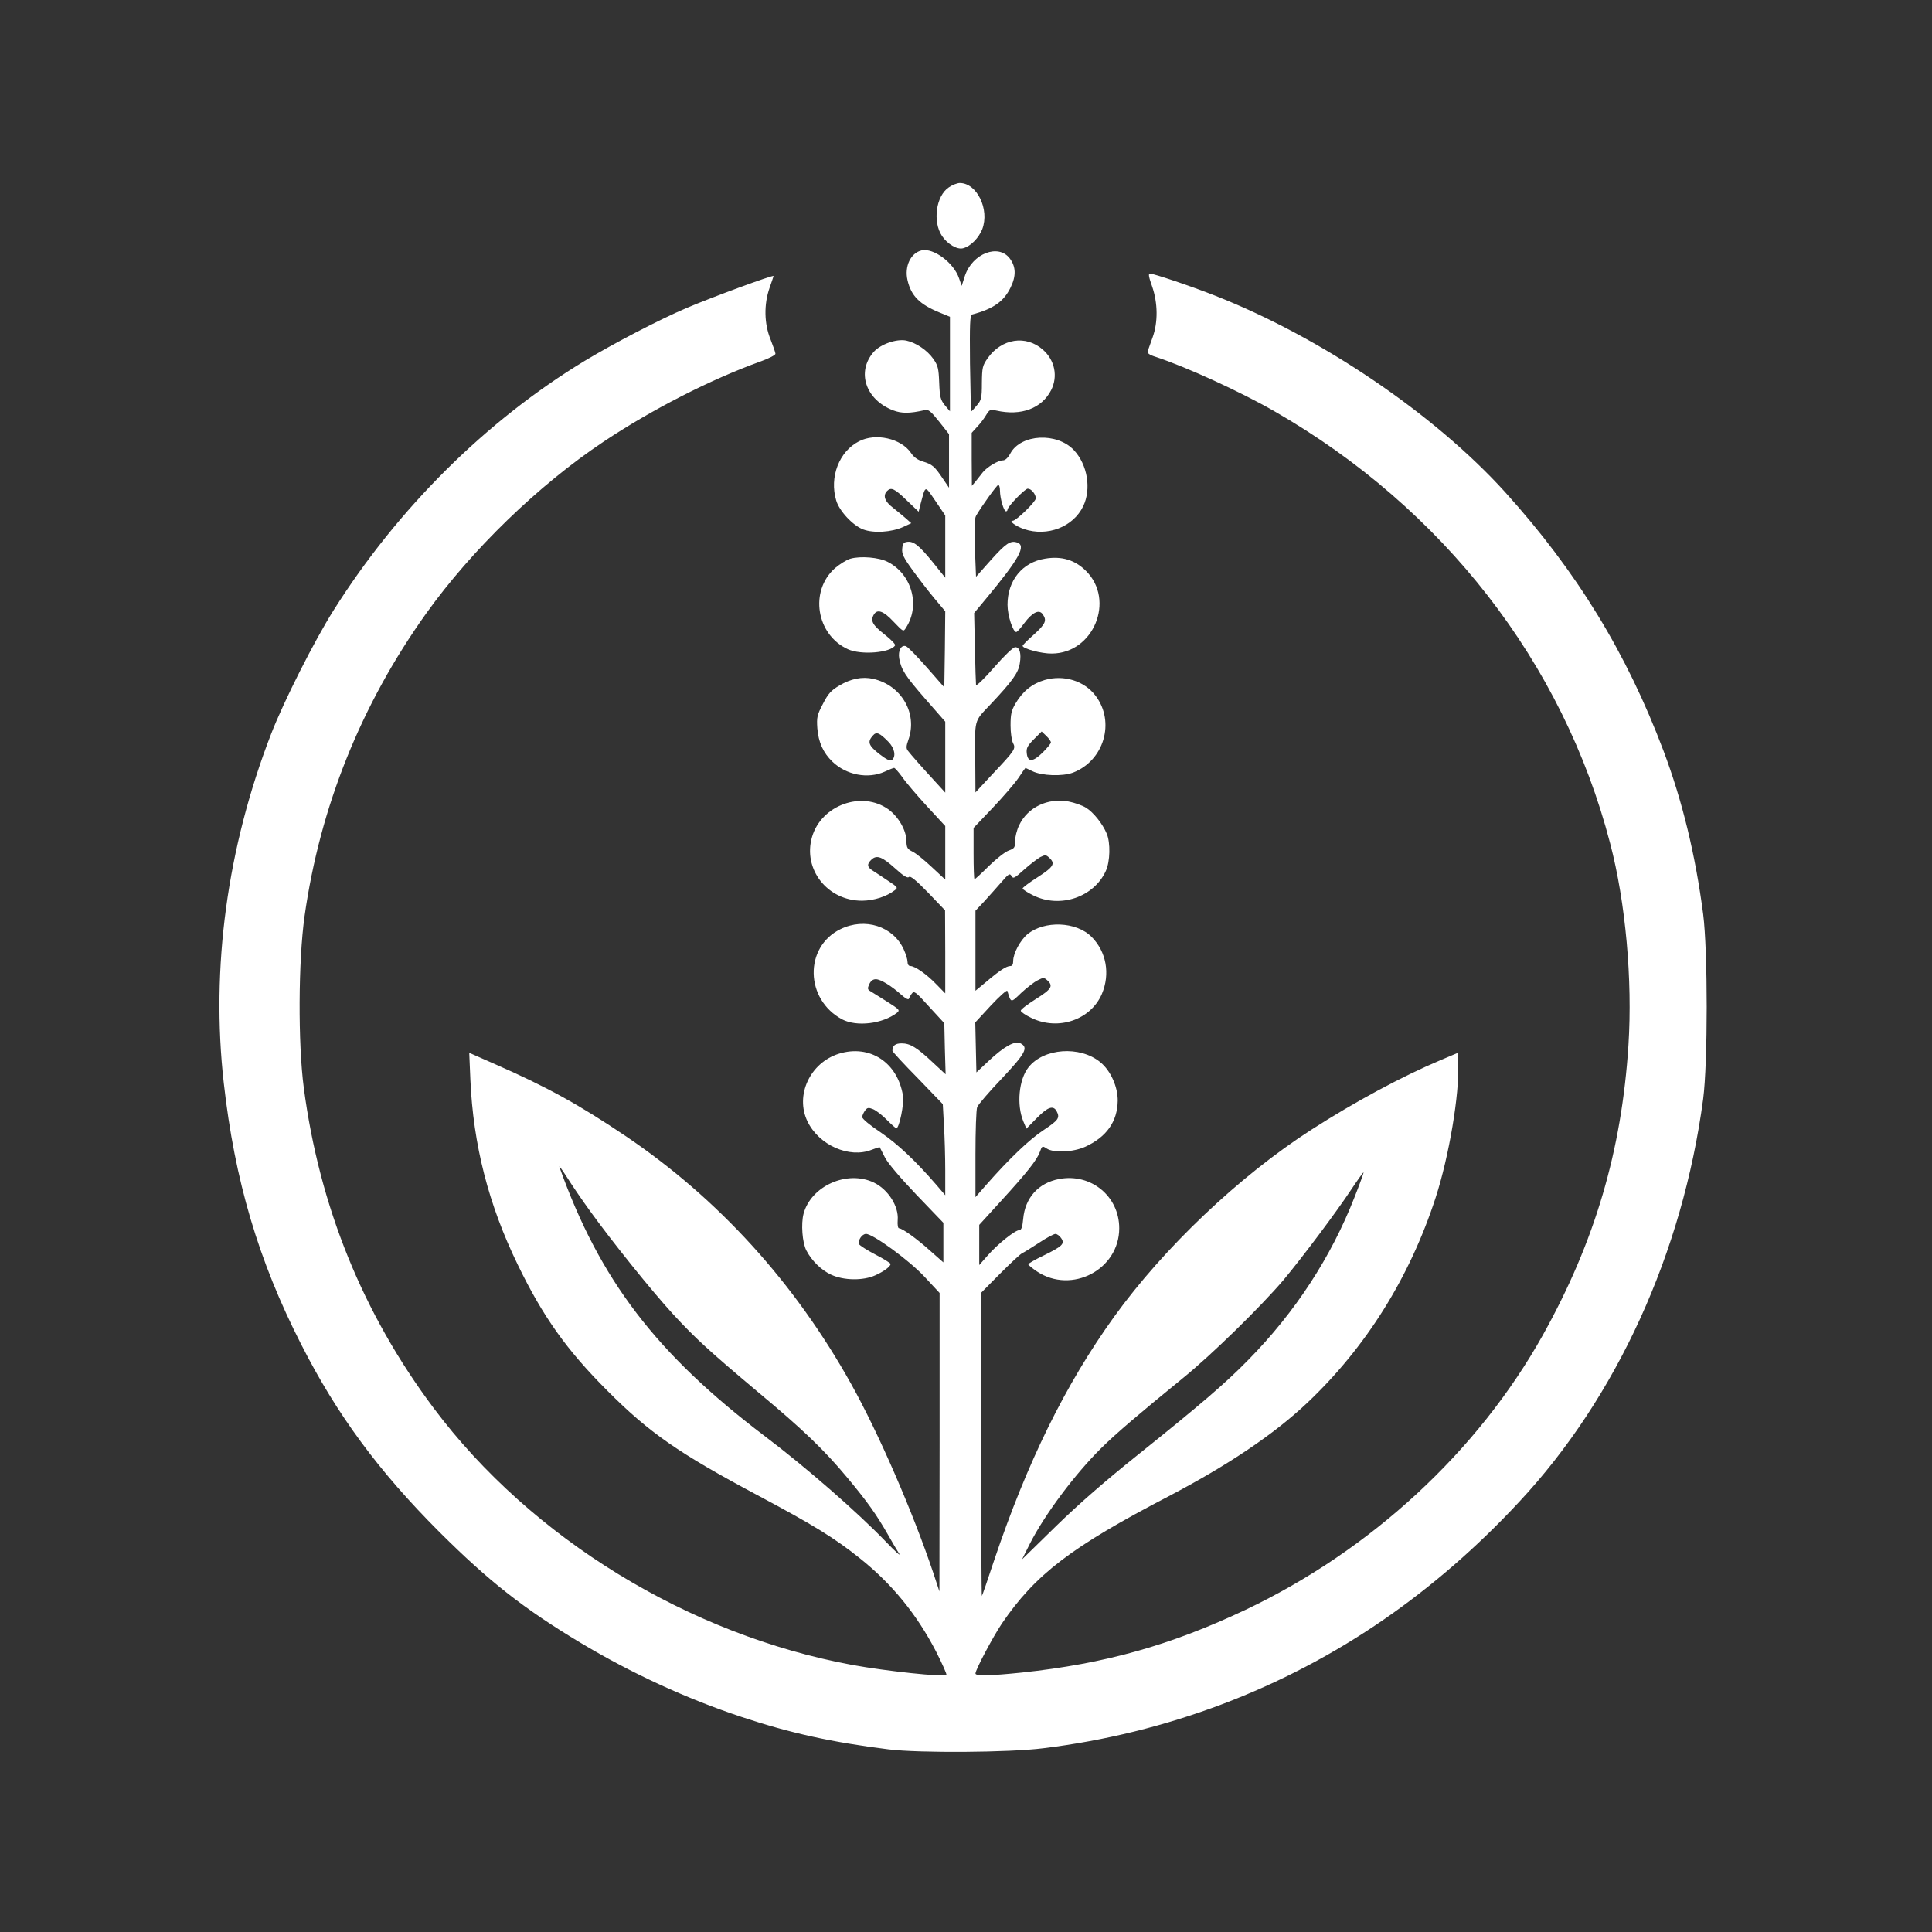 <?xml version="1.0" standalone="no"?>
<!DOCTYPE svg PUBLIC "-//W3C//DTD SVG 20010904//EN"
 "http://www.w3.org/TR/2001/REC-SVG-20010904/DTD/svg10.dtd">
<svg version="1.0" xmlns="http://www.w3.org/2000/svg"
 width="1024pt" height="1024pt" viewBox="0 0 1024 1024"
 preserveAspectRatio="xMidYMid meet">

<rect x="0" y="0" width="1024" height="1024" fill="#333333" stroke="none"/>

<g transform="translate(0,1024) scale(0.1,-0.1)"
fill="#ffffff" stroke="none">
<path d="M5029 9247 c-68 -45 -87 -182 -36 -258 29 -43 80 -73 111 -65 40 10
83 54 102 101 40 105 -28 245 -119 245 -13 0 -39 -10 -58 -23z"/>
<path d="M4885 8913 c-58 -14 -92 -84 -75 -158 19 -83 64 -128 169 -171 l56
-23 0 -251 0 -250 -27 32 c-23 29 -27 43 -30 119 -3 76 -6 91 -32 128 -32 45
-91 85 -143 96 -52 10 -135 -19 -172 -60 -93 -106 -43 -254 103 -310 45 -17
87 -17 166 1 22 5 32 -4 78 -61 l52 -66 0 -142 0 -142 -34 50 c-42 63 -55 74
-105 89 -27 8 -48 23 -63 46 -52 76 -187 107 -275 61 -105 -53 -158 -190 -121
-313 16 -56 88 -133 143 -154 56 -21 150 -15 212 13 l43 20 -28 25 c-15 13
-46 39 -69 57 -44 33 -55 65 -31 89 21 21 39 13 103 -49 l64 -61 11 44 c27 98
20 97 78 13 l52 -77 0 -165 0 -165 -65 81 c-73 90 -103 114 -137 109 -18 -2
-24 -10 -26 -36 -3 -27 7 -48 55 -114 32 -44 84 -112 116 -150 l57 -68 -2
-202 -3 -201 -93 106 c-51 58 -100 108 -110 112 -25 9 -43 -23 -36 -65 11 -60
31 -91 139 -215 l105 -120 0 -188 0 -188 -53 58 c-68 74 -129 143 -145 164
-10 13 -9 25 3 59 49 139 -37 288 -187 322 -58 13 -119 1 -180 -36 -43 -25
-59 -43 -86 -96 -31 -59 -34 -71 -30 -130 6 -74 31 -130 80 -177 74 -71 188
-93 277 -53 24 11 46 20 50 20 4 0 23 -21 42 -47 18 -27 77 -96 131 -155 l98
-106 0 -142 0 -142 -71 66 c-39 37 -85 74 -102 82 -28 14 -32 20 -33 59 -1 55
-42 126 -95 165 -140 101 -356 23 -405 -146 -50 -171 82 -339 266 -338 64 1
129 22 173 56 17 13 15 16 -35 49 -29 20 -65 43 -80 53 -33 20 -35 36 -8 61
28 25 56 14 126 -49 43 -39 64 -52 72 -44 7 7 37 -17 101 -83 l90 -94 1 -220
0 -220 -48 49 c-51 53 -113 96 -137 96 -9 0 -15 9 -15 23 0 12 -9 41 -20 65
-56 123 -206 171 -336 107 -193 -95 -187 -373 10 -478 77 -40 213 -24 290 35
17 14 14 17 -52 59 -38 24 -78 49 -88 55 -16 9 -17 15 -7 37 8 18 20 27 35 27
26 0 85 -37 137 -84 19 -17 35 -26 38 -20 2 6 9 19 16 28 12 16 21 9 92 -70
l80 -87 3 -136 4 -135 -68 63 c-85 80 -120 101 -165 101 -34 0 -49 -12 -49
-39 0 -5 60 -70 134 -145 l133 -138 6 -111 c4 -62 7 -170 7 -242 l0 -130 -47
55 c-109 126 -204 216 -295 278 -56 37 -98 72 -98 81 0 9 7 24 15 35 12 16 18
17 43 7 16 -7 49 -32 73 -57 24 -24 46 -44 50 -44 15 0 42 130 35 172 -28 177
-176 274 -340 223 -153 -48 -233 -221 -166 -359 61 -126 222 -197 340 -150 23
9 42 15 43 13 1 -2 13 -26 27 -53 14 -29 82 -109 167 -198 l143 -149 0 -105 0
-105 -69 61 c-71 64 -149 120 -166 120 -6 0 -9 19 -7 44 6 72 -50 161 -126
198 -141 68 -333 -17 -373 -165 -14 -53 -7 -153 15 -195 28 -54 79 -104 131
-128 66 -31 170 -33 235 -3 46 21 80 46 80 60 0 4 -36 27 -81 50 -44 23 -83
48 -86 55 -7 20 16 54 37 54 37 0 228 -139 310 -227 l80 -86 0 -791 -1 -791
-33 100 c-108 321 -288 737 -435 1000 -300 538 -703 981 -1194 1313 -249 168
-422 263 -696 383 l-134 59 6 -142 c15 -345 96 -663 252 -983 133 -274 258
-450 474 -666 222 -223 378 -331 796 -554 295 -157 407 -226 541 -333 171
-136 303 -298 405 -495 33 -65 58 -121 55 -124 -12 -13 -321 20 -496 52 -870
160 -1704 671 -2221 1361 -376 502 -606 1069 -689 1699 -31 237 -29 671 4 908
82 581 300 1123 645 1606 242 338 594 679 940 910 255 170 567 330 834 426 42
15 77 33 77 40 0 6 -12 40 -26 76 -34 83 -36 186 -5 274 11 32 21 60 21 62 0
8 -329 -113 -460 -169 -144 -61 -389 -189 -540 -280 -523 -317 -992 -783
-1331 -1321 -102 -161 -266 -486 -332 -657 -233 -601 -320 -1241 -251 -1850
58 -517 184 -942 410 -1385 190 -374 411 -673 733 -995 261 -260 445 -405 746
-586 272 -163 563 -297 855 -394 258 -86 483 -135 780 -172 161 -20 639 -17
820 6 652 80 1272 314 1807 684 252 174 493 383 715 622 517 554 866 1320 975
2135 25 192 25 784 0 980 -41 314 -110 599 -210 865 -196 520 -460 951 -839
1371 -376 415 -975 821 -1538 1042 -126 50 -326 117 -345 117 -10 0 -6 -19 11
-67 31 -89 32 -191 3 -271 -11 -31 -23 -64 -26 -73 -3 -11 8 -20 44 -31 161
-53 447 -184 628 -288 893 -513 1530 -1332 1779 -2290 82 -312 119 -724 97
-1069 -36 -561 -178 -1042 -453 -1536 -345 -618 -912 -1142 -1578 -1458 -398
-188 -744 -285 -1185 -332 -165 -17 -245 -19 -245 -5 0 20 93 195 140 265 178
261 366 405 885 675 313 164 556 327 733 494 312 295 543 664 681 1088 71 218
127 552 119 705 l-3 62 -90 -38 c-202 -85 -455 -221 -685 -369 -381 -245 -781
-625 -1045 -991 -259 -360 -461 -771 -637 -1294 -33 -100 -62 -184 -64 -186
-2 -2 -4 358 -4 801 l0 806 100 101 c56 56 108 105 118 109 9 4 49 29 89 55
39 26 78 47 87 47 8 0 22 -10 30 -22 21 -30 8 -43 -94 -93 -44 -21 -80 -42
-80 -46 0 -4 21 -21 46 -38 184 -122 436 10 436 229 0 170 -150 293 -319 261
-110 -21 -180 -100 -190 -211 -4 -45 -10 -60 -21 -60 -22 0 -116 -75 -167
-134 l-45 -51 0 107 0 106 113 124 c141 154 192 219 208 262 12 33 13 34 36
19 38 -25 140 -20 205 9 113 52 170 133 172 243 1 74 -37 160 -92 205 -108 89
-301 75 -381 -27 -51 -64 -64 -199 -27 -287 l16 -38 55 56 c58 59 87 69 105
37 19 -36 10 -48 -68 -100 -75 -49 -182 -151 -305 -291 l-57 -65 0 227 c0 125
4 237 9 250 5 13 63 81 130 151 126 134 143 165 100 187 -29 16 -87 -16 -169
-93 l-65 -61 -3 132 -3 133 83 90 c46 49 85 84 87 77 20 -65 17 -65 74 -10 29
27 68 57 86 66 31 16 34 16 52 0 33 -30 22 -47 -61 -99 -44 -28 -80 -55 -80
-62 0 -6 26 -24 58 -39 142 -68 313 -9 372 128 45 106 24 224 -55 303 -81 81
-249 87 -339 14 -39 -33 -76 -102 -76 -142 0 -18 -5 -27 -15 -27 -21 0 -59
-25 -127 -83 l-58 -48 0 212 0 212 48 51 c26 28 66 74 90 101 38 44 44 48 53
32 9 -16 16 -12 67 34 31 28 70 57 85 66 26 13 31 13 48 -3 34 -31 23 -49 -61
-103 -44 -28 -80 -55 -80 -60 0 -5 26 -22 57 -37 142 -70 321 -9 384 130 23
50 25 149 5 197 -22 53 -71 114 -110 138 -19 12 -61 27 -93 33 -111 20 -217
-31 -262 -127 -12 -25 -21 -62 -21 -83 0 -34 -3 -39 -34 -50 -19 -7 -66 -44
-105 -82 -39 -39 -73 -70 -76 -70 -3 0 -5 61 -5 136 l0 136 102 107 c55 58
117 130 136 158 19 29 36 53 37 53 1 0 17 -8 36 -17 50 -25 160 -29 216 -8
164 63 225 268 120 407 -60 80 -169 113 -270 84 -66 -19 -117 -60 -155 -125
-22 -38 -26 -57 -26 -116 0 -38 6 -80 13 -93 16 -30 11 -38 -108 -164 l-91
-98 -1 158 c-3 235 -8 215 79 307 118 125 150 170 157 219 9 54 -1 86 -24 86
-11 0 -58 -45 -112 -107 -52 -60 -95 -101 -96 -93 -1 8 -4 97 -6 198 l-4 183
64 77 c176 212 214 281 163 297 -35 11 -58 -4 -139 -94 l-78 -88 -6 151 c-4
108 -2 157 6 172 28 49 111 164 118 164 5 0 9 -14 9 -31 0 -39 20 -109 32
-109 4 0 8 4 8 9 0 16 92 111 107 111 19 0 42 -28 43 -51 0 -18 -104 -119
-122 -119 -24 0 16 -29 59 -44 124 -42 261 11 314 121 44 91 23 220 -49 297
-90 96 -281 86 -337 -17 -13 -24 -27 -37 -40 -37 -25 0 -83 -35 -106 -63 -9
-12 -26 -33 -37 -47 l-21 -25 -1 140 0 141 29 32 c17 17 38 46 48 63 17 28 21
30 53 23 132 -30 241 11 291 108 37 73 20 159 -44 215 -90 79 -218 59 -292
-45 -28 -40 -30 -50 -31 -132 0 -80 -3 -91 -27 -119 -14 -17 -27 -31 -29 -31
-2 0 -5 115 -7 255 -2 207 0 256 11 258 113 30 168 69 204 143 30 61 29 110
-4 154 -60 80 -198 27 -238 -92 l-17 -53 -14 40 c-28 83 -136 162 -198 148z
m-177 -2604 c34 -34 42 -78 20 -97 -10 -7 -28 1 -68 32 -57 45 -64 64 -33 98
18 21 35 14 81 -33z m862 -4 c0 -6 -20 -30 -44 -54 -52 -51 -79 -52 -84 -3 -3
27 4 40 38 74 l41 41 24 -23 c14 -13 25 -29 25 -35z m-2443 -2483 c118 -164
328 -425 440 -547 118 -128 190 -194 448 -411 240 -200 353 -308 476 -456 106
-127 155 -196 216 -303 21 -38 48 -83 59 -100 10 -16 -21 12 -70 63 -149 155
-420 392 -641 559 -577 437 -877 830 -1090 1428 -4 11 13 -13 39 -53 25 -40
80 -121 123 -180z m4052 72 c-124 -317 -314 -609 -563 -862 -121 -124 -258
-241 -589 -506 -164 -131 -309 -257 -429 -374 l-181 -177 41 82 c78 154 239
370 380 509 79 78 199 180 432 370 151 122 416 382 533 520 97 116 281 361
360 481 34 51 63 91 64 89 2 -1 -20 -61 -48 -132z"/>
<path d="M4508 7279 c-21 -6 -57 -29 -82 -50 -137 -121 -100 -353 68 -430 70
-32 226 -19 250 20 4 5 -21 31 -54 57 -64 50 -77 72 -60 104 18 34 51 24 106
-35 52 -54 52 -55 66 -32 77 118 31 284 -97 349 -46 24 -143 32 -197 17z"/>
<path d="M5539 7279 c-120 -19 -199 -115 -199 -244 0 -58 29 -146 47 -145 4 1
23 21 41 46 43 58 79 76 98 49 24 -33 16 -52 -46 -108 -33 -29 -60 -56 -60
-60 0 -15 101 -42 155 -41 221 1 337 283 181 438 -58 58 -129 80 -217 65z"/>
</g>
</svg>

